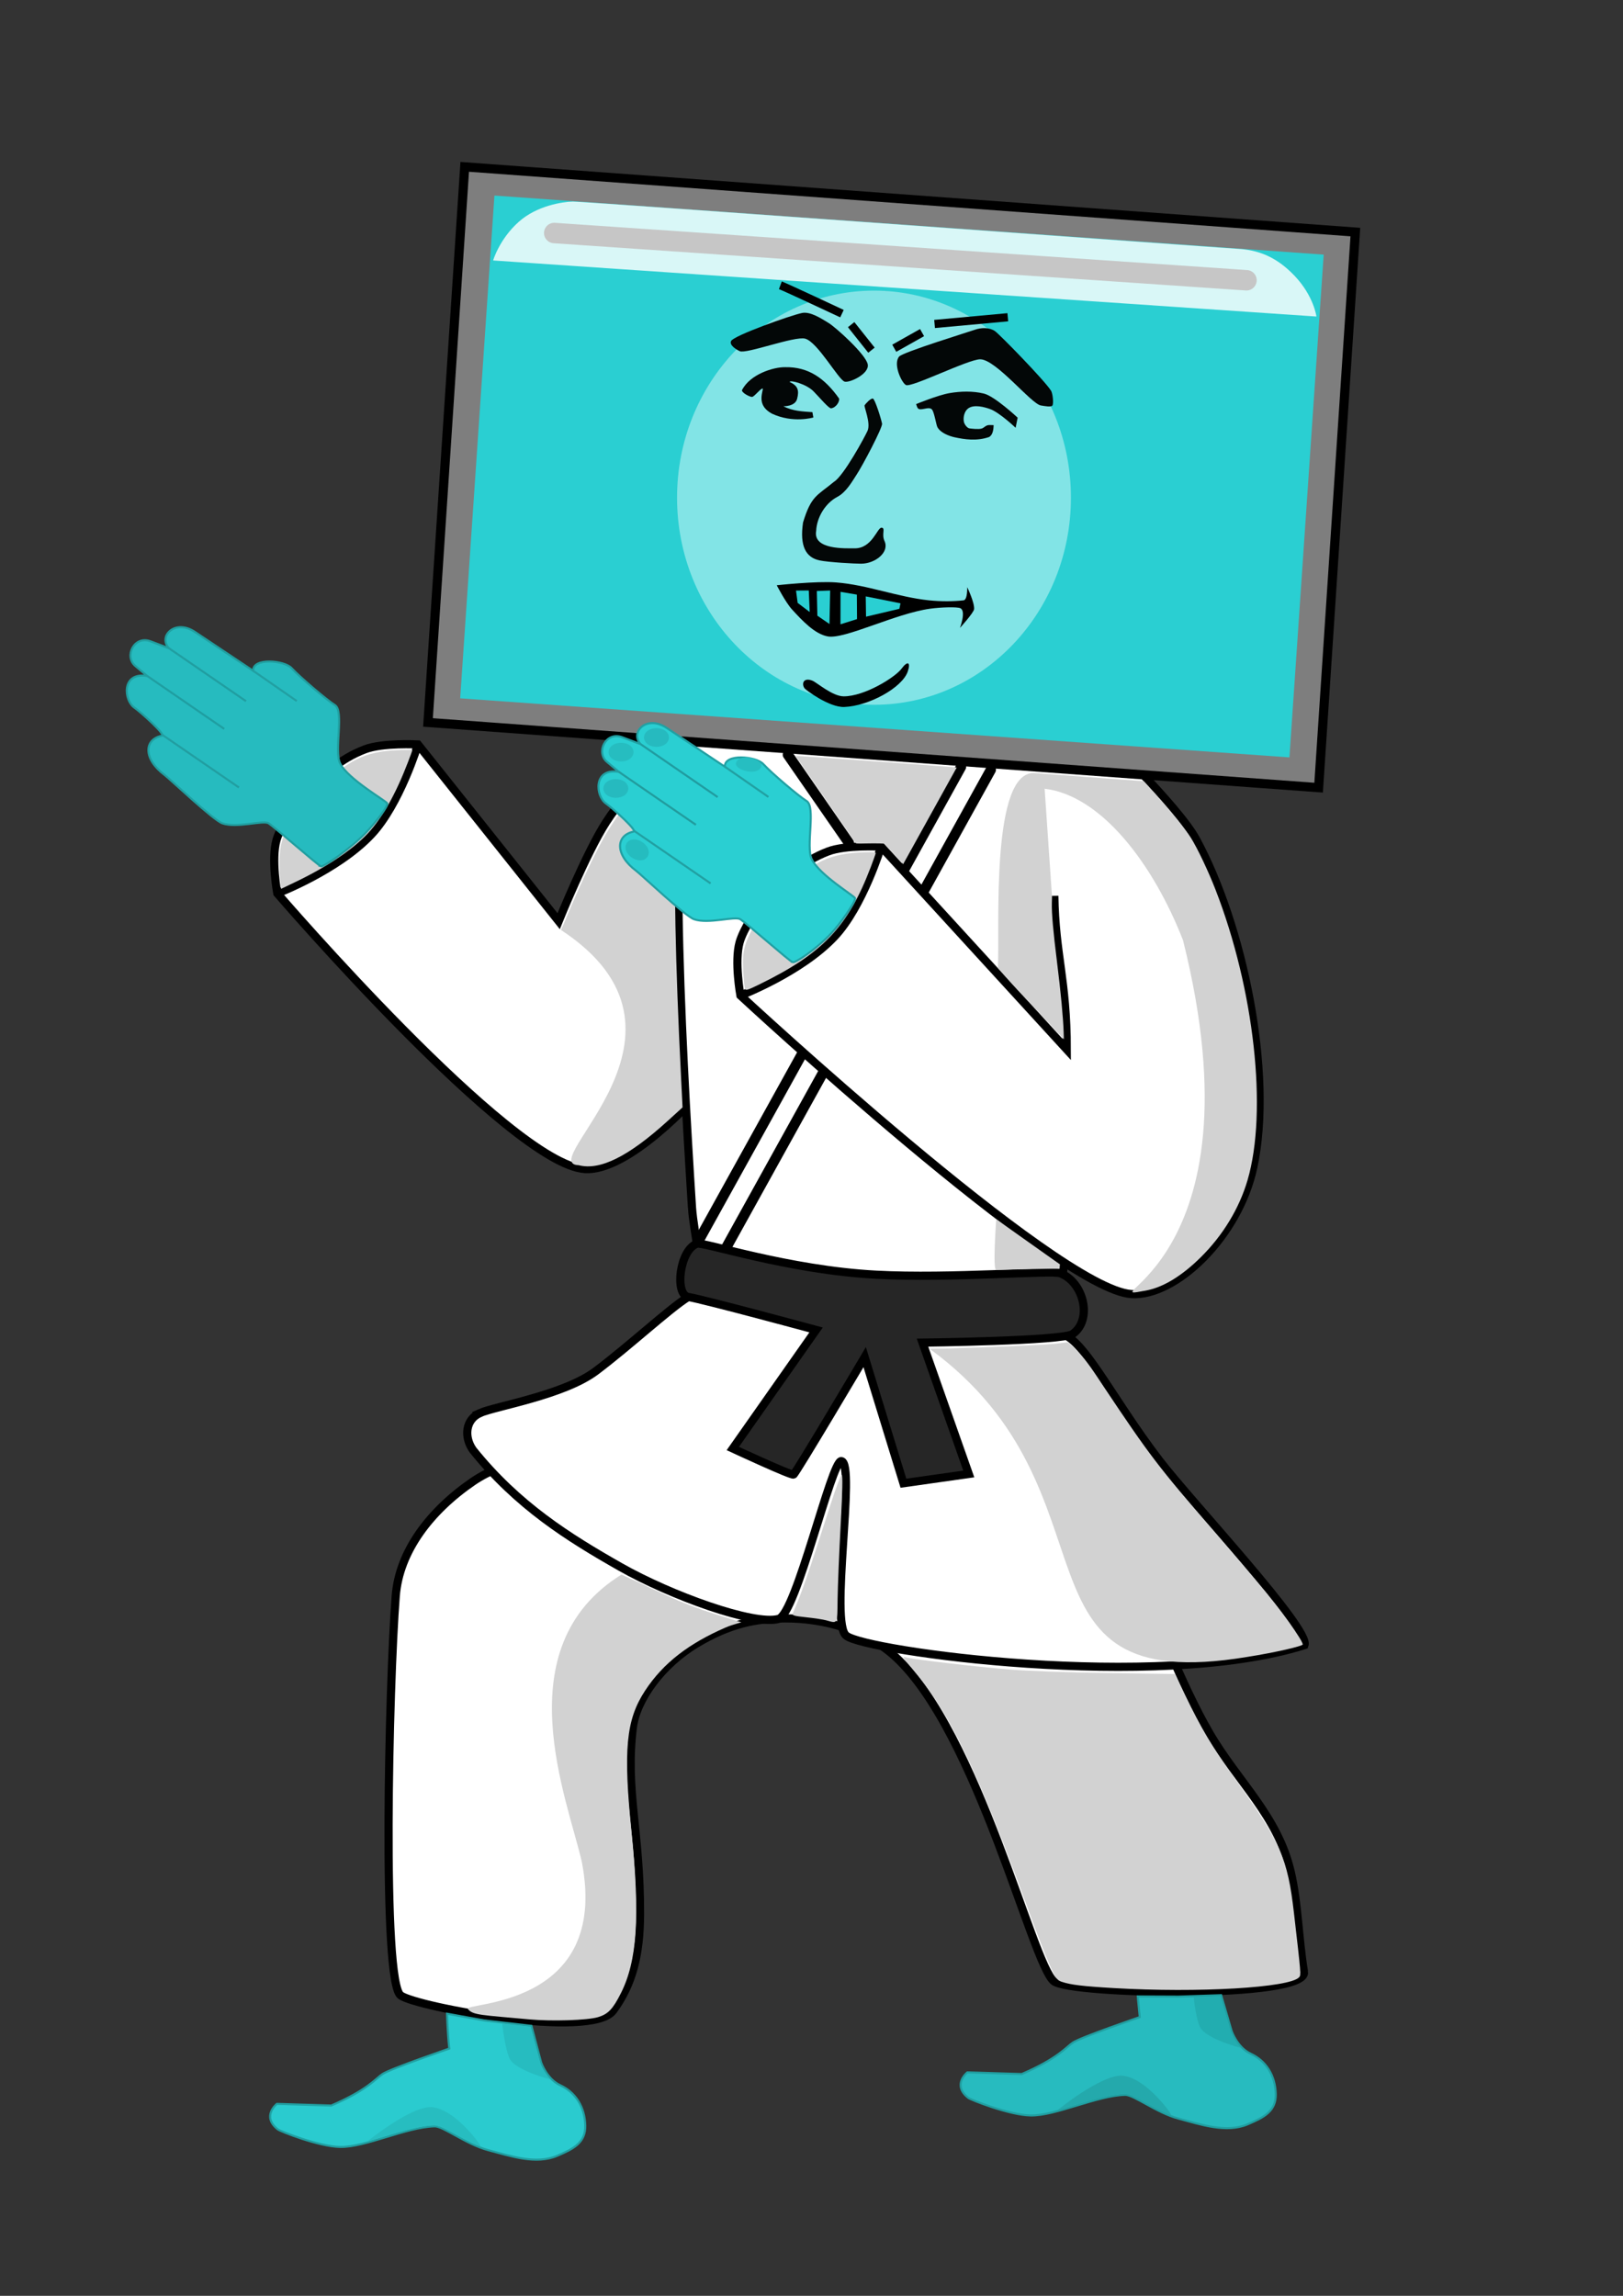 <?xml version="1.0" encoding="UTF-8" standalone="no"?>
<svg
   xmlns:osb="http://www.openswatchbook.org/uri/2009/osb"
   xmlns:dc="http://purl.org/dc/elements/1.1/"
   xmlns:cc="http://creativecommons.org/ns#"
   xmlns:rdf="http://www.w3.org/1999/02/22-rdf-syntax-ns#"
   xmlns:svg="http://www.w3.org/2000/svg"
   xmlns="http://www.w3.org/2000/svg"
   xmlns:sodipodi="http://sodipodi.sourceforge.net/DTD/sodipodi-0.dtd"
   xmlns:inkscape="http://www.inkscape.org/namespaces/inkscape"
   width="210mm"
   height="297mm"
   viewBox="0 0 210 297"
   version="1.1"
   id="svg8"
   inkscape:version="1.0.2-2 (e86c870879, 2021-01-15)"
   sodipodi:docname="drawing.svg">
  <rect x="0" y="0" width="210" height="297" fill="#333333" stroke="none"/>
  <defs
     id="defs2">
    <linearGradient
       id="linearGradient3262"
       osb:paint="solid">
      <stop
         style="stop-color:#bebebe;stop-opacity:1;"
         offset="0"
         id="stop3260" />
    </linearGradient>
    <marker
       style="overflow:visible"
       id="Arrow1Lstart"
       refX="0.0"
       refY="0.0"
       orient="auto"
       inkscape:stockid="Arrow1Lstart"
       inkscape:isstock="true">
      <path
         transform="scale(0.8) translate(12.5,0)"
         style="fill-rule:evenodd;stroke:#000000;stroke-width:1pt;stroke-opacity:1;fill:#000000;fill-opacity:1"
         d="M 0.0,0.0 L 5.0,-5.0 L -12.5,0.0 L 5.0,5.0 L 0.0,0.0 z "
         id="path1008" />
    </marker>
    <inkscape:perspective
       sodipodi:type="inkscape:persp3d"
       inkscape:vp_x="0 : 148.5 : 1"
       inkscape:vp_y="0 : 1000 : 0"
       inkscape:vp_z="210 : 148.5 : 1"
       inkscape:persp3d-origin="105 : 99 : 1"
       id="perspective946" />
    <inkscape:path-effect
       effect="skeletal"
       id="path-effect950"
       is_visible="true"
       lpeversion="1"
       pattern="M 0,5 C 0,2.24 2.24,0 5,0 7.76,0 10,2.24 10,5 10,7.76 7.76,10 5,10 2.24,10 0,7.76 0,5 Z"
       copytype="single_stretched"
       prop_scale="1"
       scale_y_rel="false"
       spacing="0"
       normal_offset="0"
       tang_offset="0"
       prop_units="false"
       vertical_pattern="false"
       hide_knot="false"
       fuse_tolerance="0" />
    <inkscape:path-effect
       effect="powerstroke"
       id="path-effect914"
       is_visible="true"
       lpeversion="1"
       offset_points="0,0.132"
       sort_points="true"
       interpolator_type="CubicBezierJohan"
       interpolator_beta="0.2"
       start_linecap_type="zerowidth"
       linejoin_type="extrp_arc"
       miter_limit="4"
       scale_width="1"
       end_linecap_type="zerowidth" />
    <inkscape:path-effect
       effect="powerstroke"
       id="path-effect85"
       is_visible="true"
       lpeversion="1"
       offset_points="0,0.132"
       sort_points="true"
       interpolator_type="CubicBezierJohan"
       interpolator_beta="0.2"
       start_linecap_type="zerowidth"
       linejoin_type="extrp_arc"
       miter_limit="4"
       scale_width="1"
       end_linecap_type="zerowidth" />
    <inkscape:path-effect
       effect="powerstroke"
       id="path-effect81"
       is_visible="true"
       lpeversion="1"
       offset_points="0,0.132"
       sort_points="true"
       interpolator_type="CubicBezierJohan"
       interpolator_beta="0.2"
       start_linecap_type="zerowidth"
       linejoin_type="extrp_arc"
       miter_limit="4"
       scale_width="1"
       end_linecap_type="zerowidth" />
    <inkscape:path-effect
       effect="powerstroke"
       id="path-effect57"
       is_visible="true"
       lpeversion="1"
       offset_points="0,0.132"
       sort_points="true"
       interpolator_type="CubicBezierJohan"
       interpolator_beta="0.2"
       start_linecap_type="zerowidth"
       linejoin_type="extrp_arc"
       miter_limit="4"
       scale_width="1"
       end_linecap_type="zerowidth" />
  </defs>
  <sodipodi:namedview
     id="base"
     pagecolor="#ffffff"
     bordercolor="#666666"
     borderopacity="1.0"
     inkscape:pageopacity="0.0"
     inkscape:pageshadow="2"
     inkscape:zoom="0.625"
     inkscape:cx="648.7973"
     inkscape:cy="640.02689"
     inkscape:document-units="mm"
     inkscape:current-layer="layer2"
     inkscape:document-rotation="0"
     showgrid="false"
     showguides="false"
     inkscape:window-width="1920"
     inkscape:window-height="1017"
     inkscape:window-x="-8"
     inkscape:window-y="-8"
     inkscape:window-maximized="1" />
  <g
     inkscape:label="Layer 1"
     inkscape:groupmode="layer"
     id="layer1"
     style="display:inline" />
  <g
     inkscape:groupmode="layer"
     id="layer2"
     inkscape:label="Layer 2">
    <path
       style="fill:#ffffff;fill-opacity:1;stroke:#000000;stroke-width:1.058;stroke-linecap:butt;stroke-linejoin:miter;stroke-miterlimit:4;stroke-dasharray:none;stroke-opacity:1"
       d="m 89.006,93.768 c 0,0 -7.611,7.986 -10.583,12.594 -2.566,3.978 -6.138,12.806 -6.138,12.806 L 54.081,96.308 c 0,0 -4.575,-0.253 -6.879,0.635 -3.288,1.268 -5.1,3.146 -7.62,5.609 -1.562,1.527 -3.355,4.529 -3.81,6.138 -0.702,2.484 0.106,6.879 0.106,6.879 0,0 30.181,35.061 39.793,35.666 5.722,0.36 14.393,-9.419 14.393,-9.419 l 6.456,-37.782 z"
       id="path850"
       sodipodi:nodetypes="csccssscsccc" />
    <path
       style="fill:#ffffff;fill-opacity:1;stroke:#000000;stroke-width:1.058;stroke-linecap:butt;stroke-linejoin:miter;stroke-miterlimit:4;stroke-dasharray:none;stroke-opacity:1"
       d="m 89.535,156.21 c 0.1,1.574 0.642,4.686 0.642,4.686 l 11.423,4.839 23.072,1.587 12.806,-2.117 6.879,-67.098 c 0,0 -0.34,-3.477 -4.339,-4.445 -16.18,-3.916 -48.385,-5.326 -49.848,-3.069 -4.13,6.375 -2.017,43.787 -0.635,65.617 z"
       id="path848"
       sodipodi:nodetypes="scccccsss" />
    <path
       style="fill:none;stroke:#000000;stroke-width:1.323;stroke-linecap:round;stroke-linejoin:miter;stroke-opacity:1;stroke-miterlimit:4;stroke-dasharray:none"
       d="M 128.205,99.583 94.034,161.273"
       id="path1294" />
    <path
       style="fill:none;stroke:#000000;stroke-width:1.323;stroke-linecap:round;stroke-linejoin:miter;stroke-miterlimit:4;stroke-dasharray:none;stroke-opacity:1"
       d="M 124.348,99.206 90.177,160.896"
       id="path1294-6" />
    <path
       style="fill:#ffffff;fill-opacity:1;stroke:#000000;stroke-width:1.058;stroke-linecap:butt;stroke-linejoin:miter;stroke-miterlimit:4;stroke-dasharray:none;stroke-opacity:1"
       d="m 136.419,115.888 c 0.119,7.664 1.601,10.775 1.612,19.88 L 114.007,109.52 c 0,0 -4.575,-0.253 -6.879,0.635 -3.288,1.268 -5.1,3.146 -7.62,5.609 -1.562,1.527 -3.355,4.529 -3.81,6.138 -0.702,2.484 0.106,6.879 0.106,6.879 0,0 40.976,38.024 50.588,38.629 5.722,0.36 13.844,-7.429 15.769,-16.404 2.628,-12.253 -1.412,-31.435 -7.408,-42.439 -2.352,-4.317 -12.512,-14.059 -12.512,-14.059"
       id="path850-1"
       sodipodi:nodetypes="cccssscsssc" />
    <path
       style="fill:#ffffff;fill-opacity:1;stroke:#000000;stroke-width:1.058;stroke-linecap:butt;stroke-linejoin:miter;stroke-miterlimit:4;stroke-dasharray:none;stroke-opacity:1;paint-order:normal"
       d="m 168.722,255.089 c 0.584,3.539 -30.182,2.952 -32.364,1.216 -2.785,-2.217 -9.837,-32.126 -20.487,-41.959 -3.742,-3.455 -9.207,-5.003 -14.295,-4.98 -3.828,0.017 -7.167,0.702 -11.422,3.239 -4.464,2.661 -7.808,7.183 -8.266,10.853 -1.018,8.139 0.971,13.445 0.923,24.238 -0.022,5.05 -0.937,8.975 -3.481,12.409 -2.781,3.754 -25.393,-0.454 -27.482,-1.96 -2.43,-1.752 -1.546,-40.083 -0.642,-51.692 0.45,-5.779 4.466,-11.027 10.02,-14.818 8.17,-5.576 29.741,-6.64 29.741,-6.64 l 50.264,1.061 c 0,0 8.365,26.276 15.234,38.106 3.705,6.381 8.869,10.728 10.555,18.045 0.937,4.065 0.997,8.609 1.702,12.882 z"
       id="path972"
       sodipodi:nodetypes="sssssssssssccsss" />
    <path
       style="fill:#ffffff;fill-opacity:1;stroke:#000000;stroke-width:1.059;stroke-linecap:butt;stroke-linejoin:miter;stroke-miterlimit:4;stroke-dasharray:none;stroke-opacity:1"
       d="m 62.108,182.797 c -1.893,0.847 -2.106,3.098 -0.908,4.791 5.781,7.191 12.344,11.301 19.069,15.12 6.499,3.691 17.283,7.599 20.47,6.724 2.29,-0.629 6.868,-20.587 8.12,-20.415 1.91,0.262 -1.561,21.103 0.659,22.598 2.445,1.987 40.149,7.235 59.271,1.209 0.784,-2.091 -14.646,-18.498 -18.767,-23.875 -6.307,-8.226 -9.924,-16.138 -12.954,-16.449 -8.77,0.244 -17.764,0.038 -26.309,0.731 0,0 -20.787,-6.036 -21.778,-5.408 -2.485,1.574 -7.5,6.25 -11.88,9.543 -4.162,3.131 -13.047,4.559 -14.994,5.43 z"
       id="path970"
       sodipodi:nodetypes="scssscccccsss" />
    <path
       style="fill:#262626;fill-opacity:1;stroke:#000000;stroke-width:1.058;stroke-linecap:butt;stroke-linejoin:miter;stroke-miterlimit:4;stroke-dasharray:none;stroke-opacity:1"
       d="m 90.177,160.896 c -2.246,0.777 -2.924,6.576 -1.123,6.885 2.19,0.375 16.539,4.266 16.539,4.266 l -10.776,15.341 c 0,0 7.558,3.517 7.858,3.368 0.299,-0.15 9.205,-15.192 9.205,-15.192 l 5.014,16.314 8.456,-1.197 -5.987,-16.988 c 0,0 18.156,-0.22 19.428,-1.118 2.638,-1.862 1.413,-6.746 -1.617,-7.862 -1.123,-0.414 -14.111,0.699 -23.804,0.189 -11.433,-0.601 -22.378,-4.288 -23.192,-4.006 z"
       id="path976"
       sodipodi:nodetypes="ssccsccccssss" />
    <path
       style="fill:none;stroke:#000000;stroke-width:1.058;stroke-linecap:butt;stroke-linejoin:miter;stroke-miterlimit:4;stroke-dasharray:none;stroke-opacity:1"
       d="m 35.877,115.57 c 0,0 7.819,-2.983 12.171,-7.62 3.68,-3.921 6.032,-11.642 6.032,-11.642"
       id="path852"
       sodipodi:nodetypes="csc" />
    <path
       style="fill:none;stroke:#000000;stroke-width:1.058;stroke-linecap:butt;stroke-linejoin:miter;stroke-miterlimit:4;stroke-dasharray:none;stroke-opacity:1"
       d="m 95.803,128.782 c 0,0 7.819,-2.983 12.171,-7.62 3.68,-3.921 6.032,-11.642 6.032,-11.642"
       id="path852-4"
       sodipodi:nodetypes="csc" />
    <rect
       style="fill:#7e7e7e;fill-opacity:1;stroke:#000000;stroke-width:1.186;stroke-miterlimit:4;stroke-dasharray:none;stroke-opacity:1"
       id="rect894-0"
       width="115.586"
       height="72.019"
       x="61.445"
       y="17.133"
       ry="12.405"
       rx="0"
       transform="matrix(0.997,0.073,-0.066,0.998,0,0)" />
    <rect
       style="fill:#2acfd2;fill-opacity:1;stroke:none;stroke-width:1.089;stroke-miterlimit:4;stroke-dasharray:none;stroke-opacity:1"
       id="rect894-0-4"
       width="107.62"
       height="65.171"
       x="65.578"
       y="20.685"
       ry="11.226"
       rx="0"
       transform="matrix(0.997,0.071,-0.068,0.998,0,0)" />
    <ellipse
       style="fill:#82e4e6;fill-opacity:1;fill-rule:nonzero;stroke:none;stroke-width:1.323;stroke-linecap:round;stroke-linejoin:round;stroke-miterlimit:4;stroke-dasharray:none;stroke-opacity:1;paint-order:normal"
       id="path3308"
       cx="113.086"
       cy="64.386"
       rx="25.482"
       ry="26.79" />
    <path
       style="fill:#d9f7f7;fill-opacity:1;stroke:none;stroke-width:0.265;stroke-linecap:butt;stroke-linejoin:miter;stroke-miterlimit:4;stroke-dasharray:none;stroke-opacity:1"
       d="m 63.806,33.695 106.529,7.253 c 0,0 -0.339,-2.633 -2.799,-5.236 -2.487,-2.632 -4.908,-3.383 -7.396,-3.524 -2.54,-0.144 -84.841,-6.139 -86.016,-6.111 -1.339,0.032 -4.64,0.515 -7,2.616 -2.518,2.242 -3.319,5.002 -3.319,5.002 z"
       id="path938"
       sodipodi:nodetypes="ccssssc" />
    <path
       style="fill:#030707;fill-opacity:1;stroke:none;stroke-width:0.265px;stroke-linecap:butt;stroke-linejoin:miter;stroke-opacity:1"
       d="m 116.337,46.128 c 0.475,-0.567 9.181,-3.247 9.79,-3.466 0.815,-0.293 1.871,-0.319 2.593,0.159 0.559,0.37 6.437,6.388 7.276,7.726 0.214,0.341 0.371,1.705 0.159,1.931 -0.19,0.203 -0.929,0.065 -1.482,-0.026 -1.247,-0.206 -5.812,-5.978 -7.847,-5.971 -1.571,0.005 -8.925,3.717 -9.616,3.325 -0.566,-0.321 -1.683,-2.712 -0.873,-3.678 z"
       id="path940"
       sodipodi:nodetypes="sssssssss" />
    <path
       style="fill:#030707;fill-opacity:1;stroke:none;stroke-width:0.265px;stroke-linecap:butt;stroke-linejoin:miter;stroke-opacity:1"
       d="m 118.54,52.274 c 0,0 2.839,-1.169 4.34,-1.422 1.452,-0.244 2.986,-0.282 4.417,0.06 1.396,0.334 4.376,3.12 4.376,3.12 l -0.262,1.31 c 0,0 -2.098,-2.004 -3.333,-2.434 -0.694,-0.242 -2.036,-0.63 -2.803,-0.073 -0.488,0.354 -0.674,1.128 -0.561,1.721 0.069,0.366 0.449,0.823 0.711,0.861 0.262,0.037 1.159,0.145 1.581,0.028 0.327,-0.091 0.544,-0.459 0.986,-0.461 0.451,-0.002 0.576,0.022 0.576,0.022 -0.022,0.551 -0.093,1.257 -0.599,1.534 -1.598,0.546 -3.163,0.306 -4.437,0.032 -0.755,-0.163 -1.845,-0.586 -2.239,-1.311 -0.16,-0.294 -0.39,-1.845 -0.682,-2.255 -0.388,-0.544 -1.549,0.272 -1.876,-0.223 -0.1,-0.151 -0.195,-0.508 -0.195,-0.508 z"
       id="path942"
       sodipodi:nodetypes="cssccssssssccsssscc" />
    <path
       style="fill:#030707;fill-opacity:1;stroke:none;stroke-width:0.265px;stroke-linecap:butt;stroke-linejoin:miter;stroke-opacity:1"
       d="m 112.94,51.559 c 0.27,0.051 1.066,2.612 1.19,3.246 0.093,0.479 -2.553,5.503 -3.35,6.685 -0.498,0.754 -1.272,2.174 -2.439,2.789 -1.589,0.837 -2.663,2.69 -2.737,4.395 -0.453,2.489 3.855,2.248 4.96,2.263 2.294,0.031 2.941,-2.707 3.499,-2.672 0.559,0.036 -0.035,0.825 0.386,1.732 0.664,1.431 -1.184,2.916 -3.017,2.926 -0.782,0.004 -4.243,-0.18 -5.397,-0.428 -1.773,-0.381 -2.576,-1.844 -2.131,-4.903 1.065,-3.49 1.811,-3.448 3.991,-5.254 1.276,-0.771 4.026,-5.863 4.356,-6.606 0.45,-1.013 -0.49,-3.133 -0.382,-3.304 0.107,-0.171 0.777,-0.924 1.072,-0.868 z"
       id="path944"
       sodipodi:nodetypes="sscscsssssccsss" />
    <path
       style="fill:#030707;fill-opacity:1;stroke:none;stroke-width:0.265px;stroke-linecap:butt;stroke-linejoin:miter;stroke-opacity:1"
       d="m 104.186,43.813 c 1.617,0.442 4.318,5.338 5.104,5.559 0.636,0.179 3.198,-0.996 2.99,-2.22 -0.218,-1.286 -4.16,-4.818 -5.057,-5.363 -0.959,-0.583 -2.373,-1.522 -3.454,-1.298 -1.473,0.305 -8.794,2.909 -9.168,3.618 -0.269,0.509 0.592,1.077 1.113,1.321 0.847,0.396 7.107,-1.99 8.471,-1.617 z"
       id="path948"
       sodipodi:nodetypes="ssssssss" />
    <path
       style="fill:#030707;fill-opacity:1;stroke:none;stroke-width:0.265px;stroke-linecap:butt;stroke-linejoin:miter;stroke-opacity:1"
       d="m 105.118,53.317 0.121,0.692 c 0,0 -2.618,0.783 -5.353,-0.494 -1.785,-0.969 -1.367,-2.283 -1.172,-3.217 -0.168,-0.229 -1.06,0.983 -1.39,1.048 -0.259,0.029 -1.27,-0.472 -1.33,-0.849 1.032,-2.088 4.113,-3.029 5.607,-2.996 2.982,-0.054 5.1,1.416 6.966,4.052 0.097,0.373 -0.372,1.181 -1.029,1.269 -0.3,0.04 -1.49,-1.404 -2.289,-2.21 -0.922,-0.931 -2.981,-1.476 -3.088,-1.208 1.044,0.481 1.275,1.05 0.98,2.182 -0.253,1.027 -1.785,0.971 -1.785,0.971 1.215,0.623 2.433,0.67 3.762,0.761 z"
       id="path950"
       sodipodi:nodetypes="ccccccccssccccc" />
    <path
       style="fill:#000000;fill-opacity:1;stroke:none;stroke-width:0.265px;stroke-linecap:butt;stroke-linejoin:miter;stroke-opacity:1"
       d="m 100.504,75.713 c 0,0 1.154,2.242 1.998,3.158 1.301,1.41 2.905,3.149 4.6,3.46 2.19,0.402 8.705,-2.948 13.229,-3.584 1.396,-0.196 3.545,-0.258 3.937,-0.062 0.766,0.381 -0.057,2.543 -0.057,2.543 0,0 1.785,-1.972 1.827,-2.421 0.079,-0.837 -0.892,-2.846 -0.892,-2.846 0,0 0.067,1.646 -0.48,1.706 -1.266,0.14 -2.901,0.159 -4.458,-0.002 -4.079,-0.423 -7.954,-2.006 -12.042,-2.318 -2.549,-0.195 -7.661,0.367 -7.661,0.367 z"
       id="path952"
       sodipodi:nodetypes="csssscscsssc" />
    <path
       style="fill:#2acfd2;fill-opacity:1;stroke:none;stroke-width:0.43px;stroke-linecap:butt;stroke-linejoin:miter;stroke-opacity:1"
       d="m 102.998,76.402 0.21,1.591 1.559,1.181 -0.117,-2.786 z"
       id="path954"
       sodipodi:nodetypes="ccccc" />
    <path
       style="fill:#2acfd2;fill-opacity:1;stroke:none;stroke-width:0.461;stroke-linecap:butt;stroke-linejoin:miter;stroke-miterlimit:4;stroke-dasharray:none;stroke-opacity:1"
       d="m 105.689,76.458 0.071,3.191 1.566,1.077 0.088,-4.335 z"
       id="path954-2"
       sodipodi:nodetypes="ccccc" />
    <path
       style="fill:#2acfd2;fill-opacity:1;stroke:none;stroke-width:0.461;stroke-linecap:butt;stroke-linejoin:miter;stroke-miterlimit:4;stroke-dasharray:none;stroke-opacity:1"
       d="m 108.755,76.564 -0.005,4.198 2.14,-0.67 -0.022,-3.169 z"
       id="path954-2-6"
       sodipodi:nodetypes="ccccc" />
    <path
       style="fill:#2acfd2;fill-opacity:1;stroke:none;stroke-width:0.461;stroke-linecap:butt;stroke-linejoin:miter;stroke-miterlimit:4;stroke-dasharray:none;stroke-opacity:1"
       d="m 112.017,77.153 0.039,2.624 4.312,-1.018 0.149,-0.708 z"
       id="path954-2-6-6"
       sodipodi:nodetypes="ccccc" />
    <path
       style="fill:none;stroke:#000000;stroke-width:1.059;stroke-linecap:butt;stroke-linejoin:miter;stroke-miterlimit:4;stroke-dasharray:none;stroke-opacity:1"
       d="m 100.972,36.906 c 0.748,0.281 7.97,3.667 7.97,3.667"
       id="path916"
       sodipodi:nodetypes="cc" />
    <path
       style="fill:none;stroke:#000000;stroke-width:1.059;stroke-linecap:butt;stroke-linejoin:miter;stroke-miterlimit:4;stroke-dasharray:none;stroke-opacity:1"
       d="m 120.925,41.911 9.474,-0.869"
       id="path916-6"
       sodipodi:nodetypes="cc" />
    <path
       style="fill:none;stroke:#000000;stroke-width:1.059;stroke-linecap:butt;stroke-linejoin:miter;stroke-miterlimit:4;stroke-dasharray:none;stroke-opacity:1"
       d="m 112.758,45.299 -2.627,-3.301"
       id="path916-6-3"
       sodipodi:nodetypes="cc" />
    <path
       style="fill:none;stroke:#000000;stroke-width:1.059;stroke-linecap:butt;stroke-linejoin:miter;stroke-miterlimit:4;stroke-dasharray:none;stroke-opacity:1"
       d="m 115.708,45.051 3.597,-2.023"
       id="path916-6-3-5"
       sodipodi:nodetypes="cc" />
    <path
       style="fill:#000000;fill-opacity:1;stroke:none;stroke-width:0.265px;stroke-linecap:butt;stroke-linejoin:miter;stroke-opacity:1"
       d="m 104.101,89.045 c 0.146,0.202 3.181,2.485 5.133,2.414 3.151,-0.114 7.515,-2.478 8.227,-4.607 0.394,-1.178 -0.006,-1.428 -0.819,-0.337 -0.828,1.111 -4.775,3.576 -7.479,3.567 -1.46,-0.005 -3.477,-1.798 -4.047,-2.026 -1.166,-0.465 -1.434,0.409 -1.014,0.989 z"
       id="path980"
       sodipodi:nodetypes="sssssss" />
    <path
       style="fill:#d2d2d2;fill-opacity:1;stroke:none;stroke-width:3.202;stroke-miterlimit:4;stroke-dasharray:none"
       d="m 543.714,970.523 c -15.254,-0.895 -20.871,-1.576 -25.35,-3.075 -2.26,-0.756 -3.028,-1.834 -5.906,-8.286 -1.819,-4.079 -6.085,-15.049 -9.481,-24.377 -25.832,-70.969 -38.931,-98.273 -57.755,-120.392 -4.645,-5.458 -4.803,-5.775 -2.622,-5.259 4.656,1.103 33.851,4.514 49.804,5.819 9.81,0.803 29.375,1.524 48.817,1.801 l 32.446,0.461 4.854,10.08 c 7.965,16.539 13.419,25.665 24.78,41.469 21.96,30.546 25.41,38.435 28.497,65.17 3.461,29.979 3.48,30.206 2.542,31.281 -4.474,5.124 -49.159,7.74 -90.626,5.307 z"
       id="path982"
       transform="scale(0.265)" />
    <path
       style="fill:#d2d2d2;fill-opacity:1;stroke:none;stroke-width:3.202;stroke-miterlimit:4;stroke-dasharray:none"
       d="m 403.378,790.993 c -1.53,-0.413 -5.943,-1.081 -9.806,-1.483 -6.008,-0.625 -6.944,-0.914 -6.466,-1.999 4.284,-9.744 7.199,-18.143 18.544,-53.433 2.491,-7.75 4.892,-14.082 5.335,-14.07 0.539,0.013 0.365,8.153 -0.526,24.595 -0.732,13.516 -1.402,29.704 -1.487,35.974 -0.173,12.628 0.177,11.977 -5.594,10.417 z"
       id="path984"
       transform="scale(0.265)" />
    <path
       style="fill:#d2d2d2;fill-opacity:1;stroke:none;stroke-width:3.202;stroke-miterlimit:4;stroke-dasharray:none"
       d="m 453.973,658.473 c 0.007,-0.263 4.988,-0.081 10.163,-0.234 21.612,-0.642 46.248,-1.674 51.448,-2.294 0,0 4.873,-0.615 5.521,-0.662 0.7,-0.05 4.589,3.84 4.589,3.84 5.548,5.866 8.495,10.798 13.247,17.894 22.456,33.536 25.994,38.288 54.261,71.098 8.14,9.448 17.298,20.231 20.365,23.788 11.943,13.848 22.412,28.829 22.523,30.886 0.041,0.752 -13.223,3.909 -27.276,6.101 C 487.839,828.891 550.242,728.848 453.973,658.473 Z"
       id="path986"
       transform="scale(0.265)"
       sodipodi:nodetypes="cssscsssscc" />
    <path
       style="fill:#d2d2d2;fill-opacity:1;stroke:none;stroke-width:3.202;stroke-miterlimit:4;stroke-dasharray:none"
       d="m 258.334,985.794 c -23.146,-2.126 -27.394,-1.995 -29.814,-4.982 -2.854,-3.523 69.441,-0.037 55.571,-71.859 -6.995,-30.698 -37.914,-104.736 19.341,-140.271 27.573,12.288 25.972,13.407 58.433,23.253 0.778,0.008 -3.68,0.862 -7.813,2.669 -17.213,7.526 -30.01,16.855 -39.118,30.788 -9.296,14.221 -10.667,28.705 -6.559,69.273 4.154,41.016 2.719,62.632 -5.199,78.331 -3.919,7.771 -6.24,10.216 -11.101,11.698 -5.112,1.558 -22.573,2.128 -33.741,1.102 z"
       id="path988"
       transform="scale(0.265)"
       sodipodi:nodetypes="sscccssssss" />
    <path
       style="fill:#d2d2d2;fill-opacity:1;stroke:none;stroke-width:2.264;stroke-miterlimit:4;stroke-dasharray:none"
       d="m 577.62,458.982 c -14.479,-37.116 -39.856,-70.658 -67.56,-73.944 l 3.603,52.719 -0.084,3.05 c -0.137,4.954 0.648,13.866 2.577,29.275 1.779,14.21 2.979,26.956 3.185,33.828 l 0.104,3.467 c -16.155,-17.686 -20.667,-21.502 -32.216,-34.842 1.085,-17.978 -4.036,-98.213 18.688,-95.07 l 52.592,3.908 5.092,5.607 c 7.55,8.314 15.198,17.752 17.957,22.162 3.158,5.047 8.415,16.13 11.916,25.124 18.944,48.661 25.518,108.121 15.677,141.797 -4.029,13.787 -11.998,26.938 -22.812,37.649 -9.318,9.228 -18.442,14.767 -26.869,16.311 -30.613,5.698 58.244,-11.116 18.15,-171.042 z"
       id="path990"
       transform="scale(0.265)"
       sodipodi:nodetypes="cccsssccccssssscc" />
    <path
       style="fill:#d2d2d2;fill-opacity:1;stroke:none;stroke-width:0.265;stroke-linecap:butt;stroke-linejoin:miter;stroke-miterlimit:4;stroke-dasharray:none;stroke-opacity:1"
       d="m 128.906,157.731 c 0,0 -0.49,6.568 -0.01,6.553 1.547,-0.049 8.211,-0.178 8.211,-0.178 l 0.023,-0.547 z"
       id="path994"
       sodipodi:nodetypes="csccc" />
    <path
       style="fill:#d2d2d2;fill-opacity:1;stroke:none;stroke-width:0.401;stroke-miterlimit:4;stroke-dasharray:none"
       d="m 282.536,568.815 c -21.986,-0.66 67.984,-64.634 -8.658,-114.847 0.169,-0.173 1.446,-3.063 2.838,-6.422 5.997,-14.476 12.672,-28.74 17.718,-37.862 5.824,-10.528 14.093,-21.262 30.559,-39.668 4.465,-4.991 4.85,-5.32 6.166,-5.271 l 1.403,0.053 -0.315,1.889 c -0.726,4.359 -1.719,18.337 -2.192,30.839 -1.157,30.574 -0.359,71.906 2.482,128.51 l 0.731,14.563 -7.269,6.611 c -19.105,17.376 -33.061,24.313 -43.462,21.605 z"
       id="path996"
       transform="scale(0.265)"
       sodipodi:nodetypes="ccsssscssscssc" />
    <path
       style="fill:#d2d2d2;fill-opacity:1;stroke:none;stroke-width:0.567;stroke-miterlimit:4;stroke-dasharray:none"
       d="m 136.778,428.903 c -0.728,-8.094 -0.248,-15.438 1.273,-19.471 3.388,-8.984 10.091,-17.898 20.603,-27.401 13.352,-12.07 21.066,-15.39 36.899,-15.88 3.191,-0.099 5.797,-0.066 5.792,0.073 -0.005,0.139 -0.965,2.75 -2.133,5.803 -5.91,15.448 -12.409,27.029 -19.425,34.612 -7.407,8.005 -19.952,16.46 -35.397,23.856 l -7.16,3.428 z"
       id="path998"
       transform="scale(0.265)" />
    <path
       style="fill:#d2d2d2;fill-opacity:1;stroke:none;stroke-width:0.567;stroke-miterlimit:4;stroke-dasharray:none"
       d="m 363.669,482.522 c -0.406,-1.389 -1.008,-10.976 -0.889,-14.158 0.182,-4.887 1.305,-8.659 4.225,-14.199 4.018,-7.623 7.912,-12.544 15.858,-20.042 14.726,-13.895 22.513,-17.482 39.212,-18.066 3.613,-0.126 5.519,0.005 5.505,0.379 -0.012,0.314 -1.112,3.428 -2.445,6.92 -11.137,29.176 -23.348,42.019 -54.397,57.215 -5.853,2.864 -6.731,3.107 -7.069,1.951 z"
       id="path1000"
       transform="scale(0.265)" />
    <path
       style="fill:none;stroke:#c6c6c6;stroke-width:2.646;stroke-linecap:round;stroke-linejoin:miter;stroke-opacity:1;stroke-miterlimit:4;stroke-dasharray:none"
       d="m 71.711,30.145 89.569,6.112"
       id="path1290" />
    <path
       style="fill:none;stroke:#000000;stroke-width:1.323;stroke-linecap:round;stroke-linejoin:miter;stroke-opacity:1;stroke-miterlimit:4;stroke-dasharray:none"
       d="m 101.939,97.632 7.907,11.419"
       id="path1292" />
    <path
       style="fill-opacity:1;stroke:none;stroke-width:1.414;stroke-linecap:round;stroke-linejoin:round;stroke-miterlimit:4;stroke-dasharray:none;stroke-opacity:1;paint-order:normal;fill-rule:nonzero;fill:#d2d2d2"
       d="m 436.393,416.85 -4.597,-5.009 -2.264,-0.095 c -1.245,-0.052 -4.367,-0.046 -6.938,0.015 -4.309,0.102 -4.694,0.071 -4.938,-0.387 -0.145,-0.273 -6.764,-9.895 -14.708,-21.382 l -14.444,-20.886 1.824,-0.007 c 1.563,-0.006 73.448,5.188 75.911,5.485 l 0.883,0.106 -13.067,23.584 -13.067,23.584 z"
       id="path1316"
       transform="scale(0.265)" />
    <path
       style="fill:#26bbbf;fill-opacity:1;stroke:#209fa0;stroke-width:0.265px;stroke-linecap:butt;stroke-linejoin:miter;stroke-opacity:1"
       d="m 41.535,112.072 c -0.44,-0.155 -5.762,-4.881 -6.77,-5.557 -0.682,-0.457 -4.108,0.654 -5.994,-0.004 -1.176,-0.41 -6.798,-5.751 -7.478,-6.258 -2.76,-2.061 -2.703,-4.591 -0.34,-5.078 0.538,-0.111 -2.812,-3.116 -3.563,-3.627 -1.358,-0.925 -1.738,-4.632 1.649,-4.106 l -1.526,-1.282 c -1.485,-1.248 -0.153,-3.992 1.96,-3.198 l 2.382,0.896 c -1.417,-1.55 0.779,-3.834 3.374,-2.103 l 7.538,5.028 c -0.125,-1.728 4.022,-1.373 4.963,-0.348 1.07,1.166 4.56,4.131 5.602,4.78 1.229,0.765 -0.125,5.895 0.668,7.527 0.998,2.054 6.027,4.9 6.106,5.191 0.113,0.419 -1.526,2.482 -2.679,3.703 -1.988,2.104 -5.564,4.553 -5.893,4.437 z"
       id="path3310"
       sodipodi:nodetypes="sssssscsscscssssss" />
    <path
       style="fill:none;stroke:#209ea1;stroke-width:0.265px;stroke-linecap:butt;stroke-linejoin:miter;stroke-opacity:1"
       d="m 21.857,83.858 9.972,6.852"
       id="path3312" />
    <path
       style="fill:none;stroke:#1f9ea1;stroke-width:0.265px;stroke-linecap:butt;stroke-linejoin:miter;stroke-opacity:1"
       d="m 19.04,87.442 9.972,6.852"
       id="path3312-7" />
    <path
       style="fill:none;stroke:#219ea1;stroke-width:0.265px;stroke-linecap:butt;stroke-linejoin:miter;stroke-opacity:1"
       d="m 20.941,95.021 9.972,6.852"
       id="path3312-7-7" />
    <path
       style="fill:#2acfd2;fill-opacity:1;stroke:#21a0a3;stroke-width:0.265px;stroke-linecap:butt;stroke-linejoin:miter;stroke-opacity:1"
       d="m 102.564,124.48 c -0.44,-0.155 -5.762,-4.881 -6.77,-5.557 -0.682,-0.457 -4.108,0.654 -5.994,-0.004 -1.176,-0.41 -6.798,-5.751 -7.478,-6.258 -2.76,-2.061 -2.703,-4.591 -0.34,-5.078 0.538,-0.111 -2.812,-3.116 -3.563,-3.627 -1.358,-0.925 -1.738,-4.632 1.649,-4.106 l -1.526,-1.282 c -1.485,-1.248 -0.153,-3.992 1.96,-3.198 l 2.382,0.896 c -1.417,-1.55 0.779,-3.834 3.374,-2.103 l 7.538,5.028 c -0.125,-1.728 4.022,-1.373 4.963,-0.348 1.07,1.166 4.56,4.131 5.602,4.78 1.229,0.765 -0.125,5.895 0.668,7.527 0.998,2.054 5.534,4.758 5.612,5.049 0.113,0.419 -1.933,3.328 -3.086,4.548 -1.988,2.104 -4.663,3.85 -4.992,3.734 z"
       id="path3310-1"
       sodipodi:nodetypes="sssssscsscscssssss" />
    <path
       style="fill:none;stroke:#209ca0;stroke-width:0.265px;stroke-linecap:butt;stroke-linejoin:miter;stroke-opacity:1"
       d="m 82.885,96.265 9.972,6.852"
       id="path3312-5" />
    <path
       style="fill:none;stroke:#219c9e;stroke-width:0.265px;stroke-linecap:butt;stroke-linejoin:miter;stroke-opacity:1"
       d="m 80.068,99.85 9.972,6.852"
       id="path3312-7-0" />
    <path
       style="fill:none;stroke:#21a0a2;stroke-width:0.265px;stroke-linecap:butt;stroke-linejoin:miter;stroke-opacity:1"
       d="m 81.97,107.429 9.972,6.852"
       id="path3312-7-7-4" />
    <ellipse
       style="fill:#2acfd2;fill-opacity:1;fill-rule:nonzero;stroke:#26bdc0;stroke-width:1.323;stroke-linecap:round;stroke-linejoin:round;stroke-miterlimit:4;stroke-dasharray:none;stroke-opacity:1;paint-order:normal"
       id="path3386"
       cx="80.358"
       cy="97.3"
       rx="0.955"
       ry="0.548" />
    <ellipse
       style="fill:#2acfd2;fill-opacity:1;fill-rule:nonzero;stroke:#26babf;stroke-width:1.323;stroke-linecap:round;stroke-linejoin:round;stroke-miterlimit:4;stroke-dasharray:none;stroke-opacity:1;paint-order:normal"
       id="path3386-3"
       cx="84.94"
       cy="95.408"
       rx="0.955"
       ry="0.548" />
    <ellipse
       style="fill:#2acfd2;fill-opacity:1;fill-rule:nonzero;stroke:#26babf;stroke-width:1.323;stroke-linecap:round;stroke-linejoin:round;stroke-miterlimit:4;stroke-dasharray:none;stroke-opacity:1;paint-order:normal"
       id="path3386-3-2"
       cx="79.681"
       cy="101.999"
       rx="0.955"
       ry="0.548" />
    <ellipse
       style="fill:#2acfd2;fill-opacity:1;fill-rule:nonzero;stroke:#25bcbf;stroke-width:1.323;stroke-linecap:round;stroke-linejoin:round;stroke-miterlimit:4;stroke-dasharray:none;stroke-opacity:1;paint-order:normal"
       id="path3386-3-1"
       cx="129.328"
       cy="46.466"
       rx="0.955"
       ry="0.548"
       transform="rotate(33.375)" />
    <ellipse
       style="fill:#2acfd2;fill-opacity:1;fill-rule:nonzero;stroke:#26bec1;stroke-width:1.16;stroke-linecap:round;stroke-linejoin:round;stroke-miterlimit:4;stroke-dasharray:none;stroke-opacity:1;paint-order:normal"
       id="path3386-3-1-8"
       cx="147.284"
       cy="69.118"
       rx="1.014"
       ry="0.397"
       transform="matrix(0.952,0.306,-0.627,0.779,0,0)" />
    <path
       style="fill:none;stroke:#219fa2;stroke-width:0.265px;stroke-linecap:butt;stroke-linejoin:miter;stroke-opacity:1"
       d="m 32.768,86.783 5.627,3.908"
       id="path3457" />
    <path
       style="fill:none;stroke:#21a0a2;stroke-width:0.265px;stroke-linecap:butt;stroke-linejoin:miter;stroke-opacity:1"
       d="M 93.797,99.19 99.424,103.098"
       id="path3457-3" />
    <path
       style="fill:#2acbcf;fill-opacity:1;stroke:#209fa1;stroke-width:0.265px;stroke-linecap:butt;stroke-linejoin:miter;stroke-opacity:1"
       d="m 57.844,260.503 c 0,0 0.049,2.257 0.287,4.514 0,0 -7.552,2.582 -8.646,3.294 -0.817,0.532 -1.888,2.039 -6.621,4.072 l -7.038,-0.217 c 0,0 -2.051,1.613 0.132,3.311 0.295,0.23 5.285,2.223 8.061,2.266 3.272,0.05 8.484,-2.554 12.201,-2.667 1.135,-0.035 4.067,2.314 6.93,3.075 2.893,0.769 6.195,1.903 8.951,0.733 2.077,-0.882 3.691,-1.68 3.628,-3.935 -0.065,-2.359 -1.231,-4.263 -3.234,-5.189 -1.755,-0.811 -2.478,-2.952 -2.478,-2.952 l -1.254,-4.733 -6.129,-0.703 z"
       id="path3487"
       sodipodi:nodetypes="cssccssssssscccc" />
    <path
       style="fill:#27bdc0;fill-opacity:1;stroke:none;stroke-width:0.265px;stroke-linecap:butt;stroke-linejoin:miter;stroke-opacity:1"
       d="m 47.493,277.061 c 0,0 5.565,-4.564 8.338,-4.474 3.129,0.241 6.576,5.137 6.35,5.099 -1.385,-0.355 -4.806,-2.586 -5.456,-2.608 -0.537,-0.305 -2.024,0.012 -3.145,0.265 -1.28,0.289 -2.578,0.653 -6.087,1.718 z"
       id="path3489"
       sodipodi:nodetypes="scccss" />
    <path
       style="fill:#26bcc0;fill-opacity:1;stroke:none;stroke-width:0.265px;stroke-linecap:butt;stroke-linejoin:miter;stroke-opacity:1"
       d="m 64.973,261.777 c 0,0 0.462,4.065 1.163,4.85 1.29,1.444 5.051,2.36 5.051,2.36 0,0 -1.011,-1.306 -1.131,-1.689 -0.482,-1.539 -1.394,-5.118 -1.394,-5.118 0,0 -2.497,-0.267 -3.689,-0.403 z"
       id="path3491"
       sodipodi:nodetypes="cscscc" />
    <path
       style="fill:#27bbbf;fill-opacity:1;stroke:#209fa1;stroke-width:0.265px;stroke-linecap:butt;stroke-linejoin:miter;stroke-opacity:1"
       d="m 147.219,258.269 c 0,0 0.016,0.417 0.253,2.673 0,0 -7.552,2.582 -8.646,3.294 -0.817,0.532 -1.888,2.039 -6.621,4.072 l -7.038,-0.217 c 0,0 -2.051,1.613 0.132,3.311 0.295,0.23 5.285,2.223 8.061,2.266 3.272,0.05 8.484,-2.554 12.201,-2.667 1.135,-0.035 4.067,2.314 6.93,3.075 2.893,0.769 6.195,1.903 8.951,0.733 2.077,-0.882 3.691,-1.68 3.628,-3.935 -0.065,-2.359 -1.231,-4.263 -3.234,-5.189 -1.755,-0.811 -2.478,-2.952 -2.478,-2.952 l -1.355,-4.628 -5.519,0.186 z"
       id="path3487-1"
       sodipodi:nodetypes="cssccssssssscccc" />
    <path
       style="fill:#24a9ac;fill-opacity:1;stroke:none;stroke-width:0.265px;stroke-linecap:butt;stroke-linejoin:miter;stroke-opacity:1"
       d="m 136.834,272.986 c 0,0 5.565,-4.564 8.338,-4.474 3.129,0.241 6.576,5.137 6.35,5.099 -1.385,-0.355 -4.806,-2.586 -5.456,-2.608 -0.537,-0.305 -2.024,0.012 -3.145,0.265 -1.28,0.289 -2.578,0.653 -6.087,1.718 z"
       id="path3489-5"
       sodipodi:nodetypes="scccss" />
    <path
       style="fill:#22adb0;fill-opacity:1;stroke:none;stroke-width:0.265px;stroke-linecap:butt;stroke-linejoin:miter;stroke-opacity:1"
       d="m 154.453,258.369 c 0,0 0.323,3.398 1.024,4.184 1.29,1.444 5.051,2.36 5.051,2.36 0,0 -1.011,-1.306 -1.131,-1.689 -0.482,-1.539 -1.498,-4.976 -1.498,-4.976 0,0 -2.245,0.127 -3.446,0.121 z"
       id="path3491-8"
       sodipodi:nodetypes="cscscc" />
  </g>
</svg>
